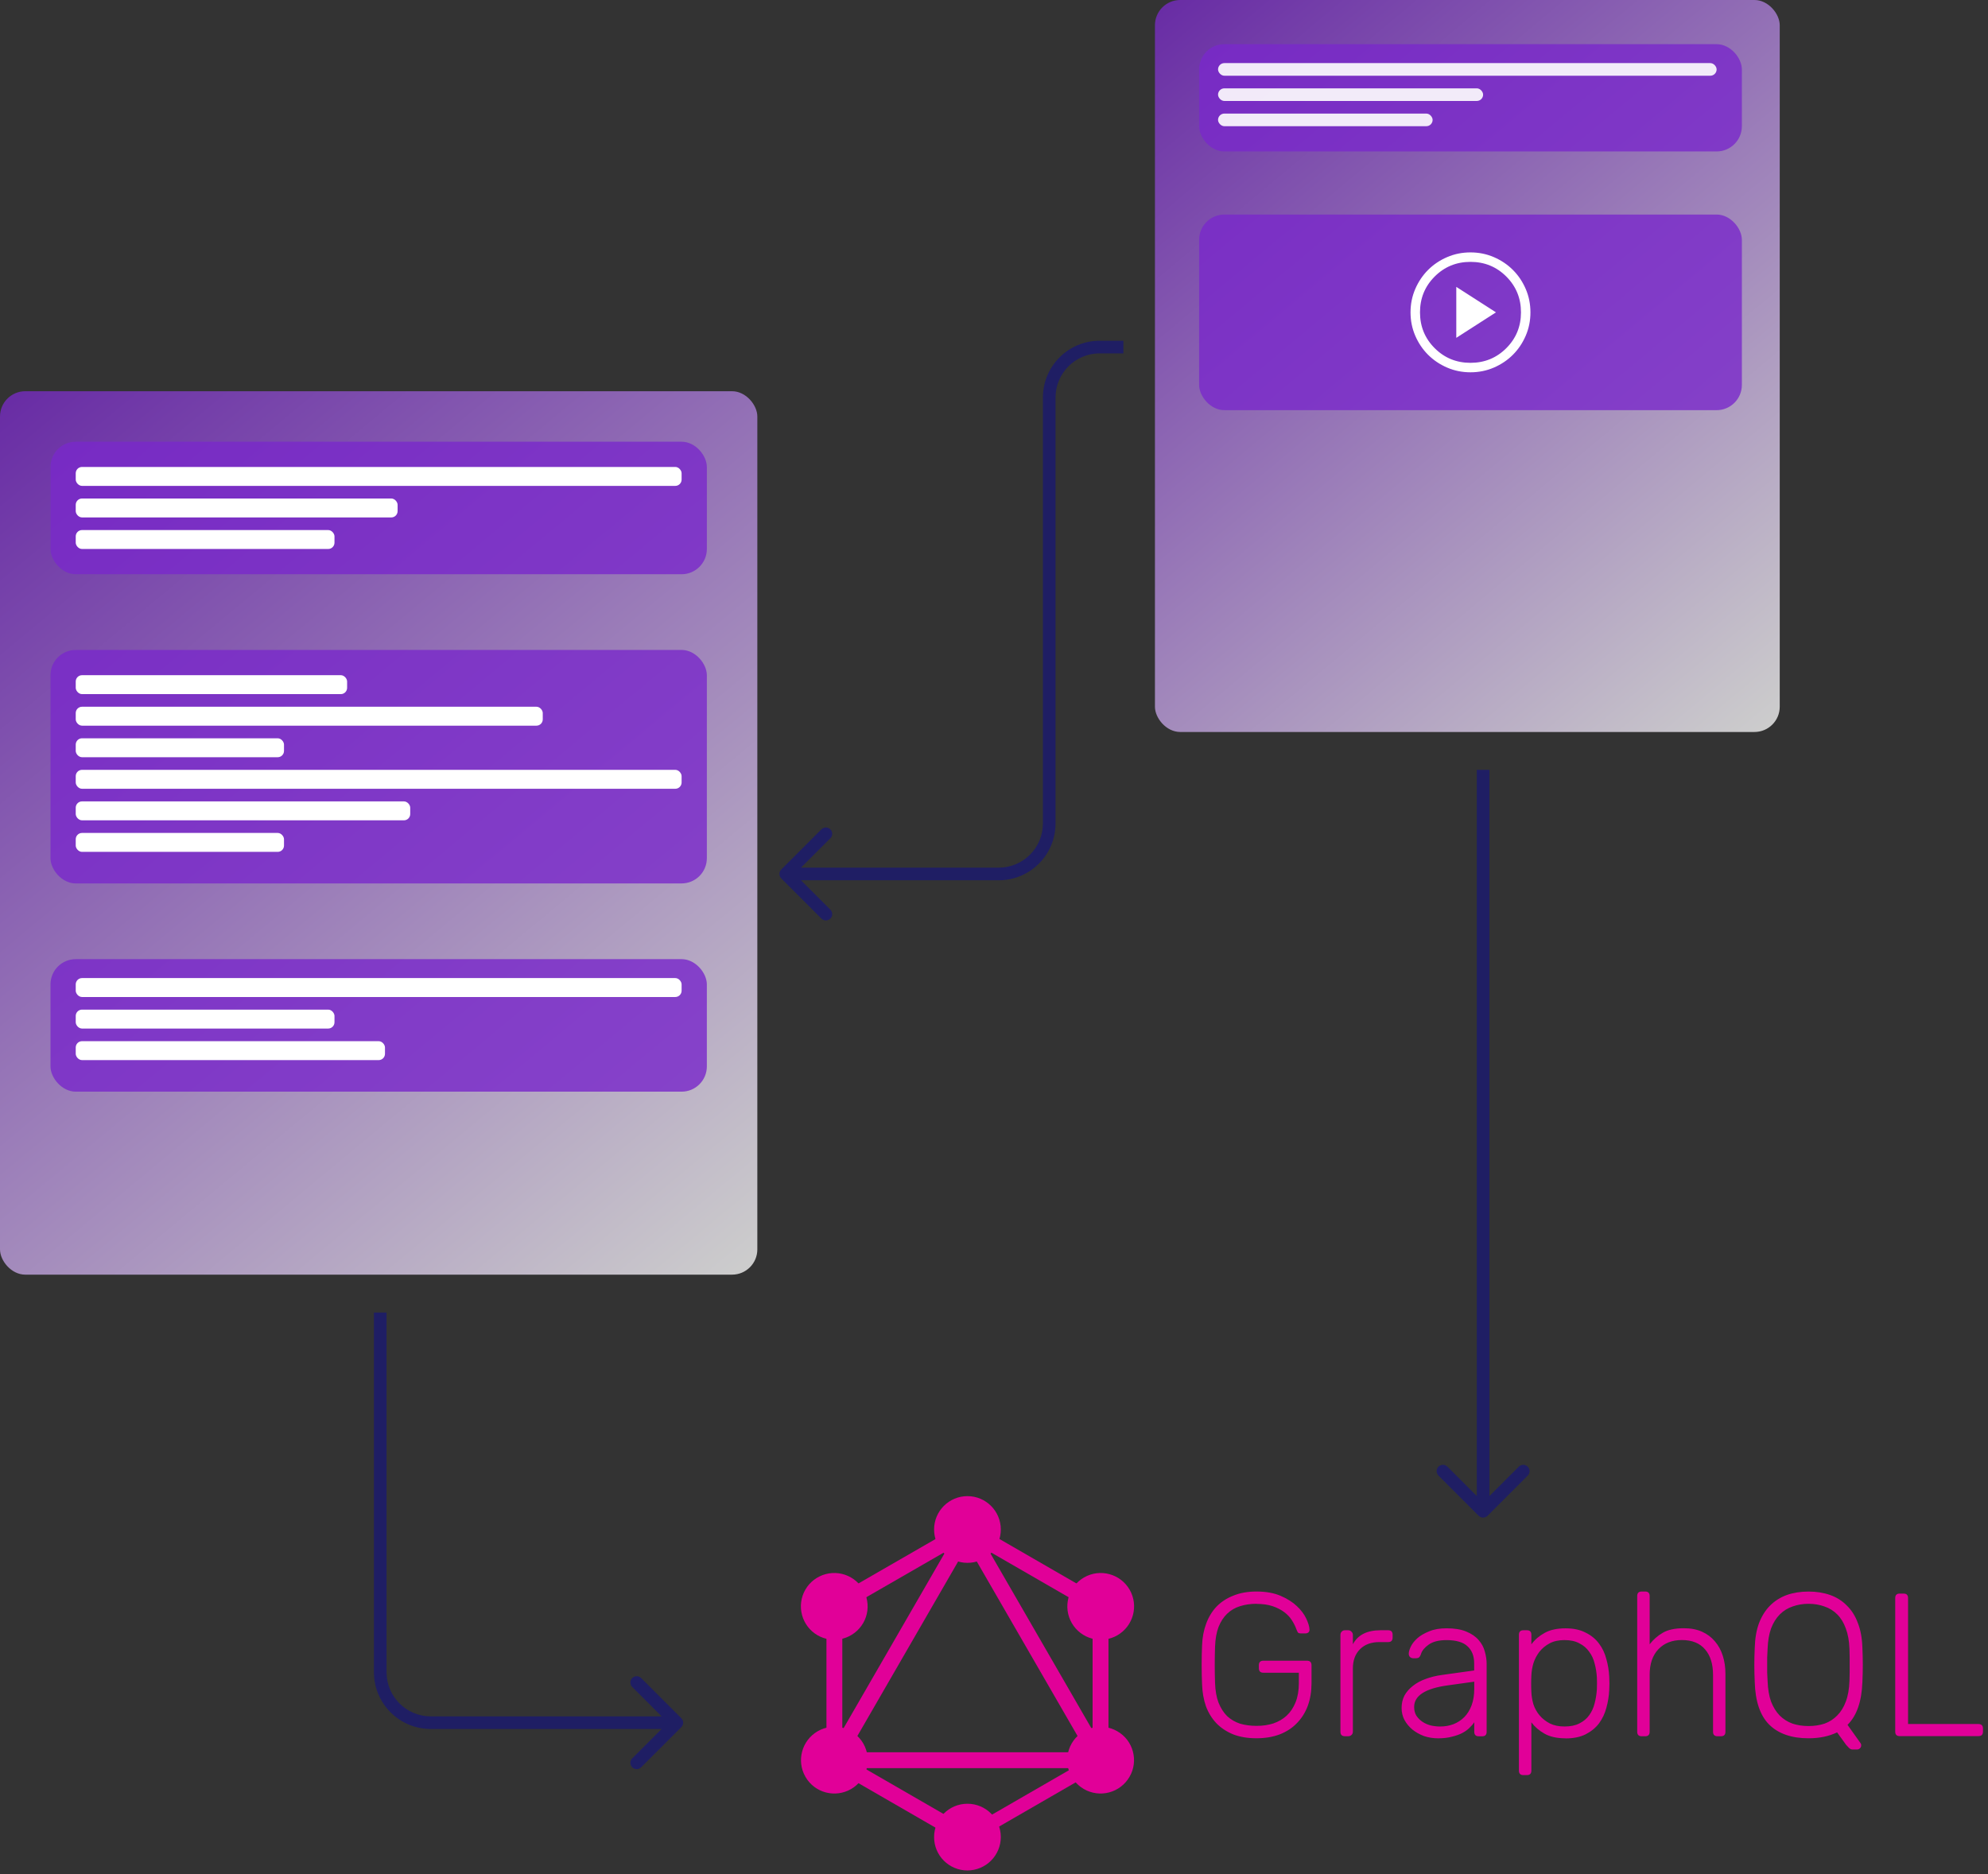 <svg width="315" height="297" viewBox="0 0 315 297" fill="none" xmlns="http://www.w3.org/2000/svg">
<rect x="0" y="0" width="315" height="297" fill="#333333" stroke="none"/>
<rect y="62" width="120" height="140" rx="4" fill="url(#paint0_linear_3_61)" fill-opacity="0.75"/>
<rect x="8" y="70" width="104" height="21" rx="4" fill="#7928CA" fill-opacity="0.8"/>
<rect x="8" y="103" width="104" height="37" rx="4" fill="#7928CA" fill-opacity="0.8"/>
<rect x="8" y="152" width="104" height="21" rx="4" fill="#7928CA" fill-opacity="0.81"/>
<rect x="12" y="155" width="96" height="3" rx="1" fill="white"/>
<rect x="12" y="160" width="41" height="3" rx="1" fill="white"/>
<rect x="12" y="165" width="49" height="3" rx="1" fill="white"/>
<rect x="12" y="107" width="43" height="3" rx="1" fill="white"/>
<rect x="12" y="112" width="74" height="3" rx="1" fill="white"/>
<rect x="12" y="117" width="33" height="3" rx="1" fill="white"/>
<rect x="12" y="74" width="96" height="3" rx="1" fill="white"/>
<rect x="12" y="79" width="51" height="3" rx="1" fill="white"/>
<rect x="12" y="84" width="41" height="3" rx="1" fill="white"/>
<rect x="12" y="122" width="96" height="3" rx="1" fill="white"/>
<rect x="12" y="127" width="53" height="3" rx="1" fill="white"/>
<rect x="12" y="132" width="33" height="3" rx="1" fill="white"/>
<rect x="183" width="99" height="116" rx="4" fill="url(#paint1_linear_3_61)" fill-opacity="0.75"/>
<rect x="190" y="7" width="86" height="17" rx="4" fill="#7928CA" fill-opacity="0.8"/>
<rect x="190" y="34" width="86" height="31" rx="4" fill="#7928CA" fill-opacity="0.8"/>
<rect x="193" y="10" width="79" height="2" rx="1" fill="white" fill-opacity="0.9"/>
<rect x="193" y="14" width="42" height="2" rx="1" fill="white" fill-opacity="0.9"/>
<rect x="193" y="18" width="34" height="2" rx="1" fill="white" fill-opacity="0.9"/>
<path d="M230.75 53.538L237.038 49.5L230.75 45.462V53.538ZM233.002 59C231.688 59 230.453 58.751 229.296 58.252C228.14 57.753 227.135 57.077 226.279 56.222C225.424 55.367 224.747 54.362 224.248 53.206C223.749 52.05 223.5 50.816 223.5 49.502C223.5 48.188 223.749 46.953 224.248 45.797C224.747 44.64 225.423 43.635 226.278 42.779C227.133 41.924 228.138 41.247 229.294 40.748C230.45 40.249 231.684 40 232.998 40C234.312 40 235.547 40.249 236.704 40.748C237.86 41.247 238.865 41.923 239.721 42.778C240.576 43.633 241.253 44.638 241.752 45.794C242.251 46.95 242.5 48.184 242.5 49.498C242.5 50.812 242.251 52.047 241.752 53.203C241.253 54.36 240.577 55.365 239.722 56.221C238.867 57.076 237.862 57.753 236.706 58.252C235.55 58.751 234.316 59 233.002 59ZM233 57.5C235.233 57.5 237.125 56.725 238.675 55.175C240.225 53.625 241 51.733 241 49.5C241 47.267 240.225 45.375 238.675 43.825C237.125 42.275 235.233 41.5 233 41.5C230.767 41.5 228.875 42.275 227.325 43.825C225.775 45.375 225 47.267 225 49.5C225 51.733 225.775 53.625 227.325 55.175C228.875 56.725 230.767 57.5 233 57.5Z" fill="white"/>
<path d="M136.5 138.5L136.5 139.5L136.5 139.5L136.5 138.5ZM123.793 137.793C123.402 138.183 123.402 138.817 123.793 139.207L130.157 145.571C130.547 145.962 131.181 145.962 131.571 145.571C131.962 145.181 131.962 144.547 131.571 144.157L125.914 138.5L131.571 132.843C131.962 132.453 131.962 131.819 131.571 131.429C131.181 131.038 130.547 131.038 130.157 131.429L123.793 137.793ZM174.25 55L174.25 54L174.25 54L174.25 55ZM166.25 63L167.25 63V63L166.25 63ZM166.25 130.5L165.25 130.5L165.25 130.5L166.25 130.5ZM142.188 138.5L142.188 139.5L142.188 139.5L142.188 138.5ZM136.5 138.5L136.5 137.5L124.5 137.5L124.5 138.5L124.5 139.5L136.5 139.5L136.5 138.5ZM178 55L178 54L174.25 54L174.25 55L174.25 56L178 56L178 55ZM166.25 63L165.25 63L165.25 130.5L166.25 130.5L167.25 130.5L167.25 63L166.25 63ZM158.25 138.5L158.25 137.5L142.188 137.5L142.188 138.5L142.188 139.5L158.25 139.5L158.25 138.5ZM142.188 138.5L142.188 137.5L136.5 137.5L136.5 138.5L136.5 139.5L142.188 139.5L142.188 138.5ZM174.25 55L174.25 54C169.279 54 165.25 58.029 165.25 63L166.25 63L167.25 63C167.25 59.134 170.384 56 174.25 56L174.25 55ZM166.25 130.5L165.25 130.5C165.25 134.366 162.116 137.5 158.25 137.5L158.25 138.5L158.25 139.5C163.221 139.5 167.25 135.471 167.25 130.5L166.25 130.5Z" fill="#1F1E64"/>
<path d="M98.975 273L98.975 274L98.975 274L98.975 273ZM107.956 272.293C108.347 272.683 108.347 273.317 107.956 273.707L101.592 280.071C101.202 280.462 100.569 280.462 100.178 280.071C99.788 279.681 99.788 279.047 100.178 278.657L105.835 273L100.178 267.343C99.788 266.953 99.788 266.319 100.178 265.929C100.569 265.538 101.202 265.538 101.592 265.929L107.956 272.293ZM60.249 217.964L59.249 217.964L59.249 217.964L60.249 217.964ZM60.249 265L59.249 265L60.249 265ZM68.249 273L68.249 272L68.249 273ZM95.053 273L95.053 274L95.053 274L95.053 273ZM98.975 273L98.975 272L107.249 272L107.249 273L107.249 274L98.975 274L98.975 273ZM60.249 217.964L61.249 217.964L61.249 265L60.249 265L59.249 265L59.249 217.964L60.249 217.964ZM68.249 273L68.249 272L95.053 272L95.053 273L95.053 274L68.249 274L68.249 273ZM95.053 273L95.053 272L98.975 272L98.975 273L98.975 274L95.053 274L95.053 273ZM60.249 208L61.249 208L61.249 217.964L60.249 217.964L59.249 217.964L59.249 208L60.249 208ZM60.249 265L61.249 265C61.249 268.866 64.383 272 68.249 272L68.249 273L68.249 274C63.279 274 59.249 269.971 59.249 265L60.249 265Z" fill="#1F1E64"/>
<path d="M235.707 240.207C235.317 240.598 234.684 240.598 234.293 240.207L227.929 233.843C227.539 233.453 227.539 232.819 227.929 232.429C228.32 232.038 228.953 232.038 229.343 232.429L235 238.086L240.657 232.429C241.048 232.038 241.681 232.038 242.071 232.429C242.462 232.819 242.462 233.453 242.071 233.843L235.707 240.207ZM235 122L236 122L236 239.5L235 239.5L234 239.5L234 122L235 122Z" fill="#1F1E64"/>
<path d="M199.115 254.16C198.147 254.16 197.265 254.289 196.467 254.546C195.693 254.783 195.015 255.182 194.432 255.743C193.873 256.281 193.421 256.981 193.076 257.843C192.753 258.704 192.57 259.731 192.527 260.926C192.459 262.864 192.459 264.802 192.527 266.739C192.57 267.945 192.753 268.972 193.076 269.822C193.421 270.683 193.873 271.394 194.432 271.955C195.013 272.493 195.691 272.892 196.467 273.152C197.265 273.388 198.147 273.507 199.115 273.507C200.065 273.507 200.947 273.378 201.762 273.121C202.577 272.84 203.277 272.433 203.862 271.898C204.466 271.339 204.942 270.628 205.287 269.766C205.632 268.905 205.804 267.893 205.804 266.73V265.084H200.177C199.703 265.084 199.466 264.842 199.466 264.359V263.905C199.466 263.422 199.703 263.18 200.177 263.18H207.086C207.57 263.18 207.812 263.422 207.812 263.905V266.747C207.812 268.04 207.618 269.225 207.231 270.301C206.844 271.356 206.274 272.273 205.519 273.05C204.788 273.824 203.872 274.426 202.77 274.858C201.682 275.267 200.455 275.471 199.089 275.471C197.689 275.471 196.462 275.267 195.408 274.858C194.353 274.428 193.459 273.835 192.728 273.081C192.017 272.328 191.468 271.434 191.081 270.401C190.715 269.345 190.511 268.182 190.468 266.912C190.425 265.945 190.403 264.922 190.403 263.844C190.403 262.756 190.425 261.733 190.468 260.775C190.512 259.506 190.727 258.354 191.114 257.319C191.501 256.264 192.05 255.359 192.761 254.606C193.492 253.853 194.385 253.272 195.441 252.862C196.496 252.431 197.712 252.216 199.089 252.216C200.576 252.216 201.847 252.442 202.901 252.894C203.956 253.347 204.818 253.891 205.485 254.526C206.152 255.151 206.648 255.809 206.972 256.498C207.295 257.187 207.467 257.757 207.489 258.209C207.51 258.403 207.456 258.564 207.326 258.694C207.196 258.802 207.024 258.857 206.809 258.857H206.098C205.904 258.857 205.764 258.814 205.677 258.73C205.593 258.621 205.507 258.449 205.42 258.213C205.248 257.729 205.006 257.246 204.694 256.762C204.392 256.279 203.985 255.848 203.472 255.471C202.956 255.084 202.342 254.772 201.632 254.534C200.921 254.297 200.081 254.178 199.111 254.178L199.115 254.16ZM214.361 260.585C215.135 259.098 216.599 258.354 218.753 258.354H219.95C220.424 258.354 220.661 258.591 220.661 259.065V259.519C220.661 259.993 220.424 260.229 219.95 260.229H218.561C217.268 260.229 216.245 260.606 215.493 261.359C214.74 262.112 214.363 263.135 214.363 264.427V274.437C214.363 274.652 214.288 274.825 214.137 274.954C214.007 275.083 213.835 275.148 213.62 275.148H213.103C212.629 275.148 212.392 274.911 212.392 274.437V259.096C212.392 258.881 212.457 258.709 212.586 258.579C212.715 258.428 212.888 258.353 213.103 258.353H213.62C213.835 258.353 214.007 258.428 214.137 258.579C214.288 258.709 214.363 258.881 214.363 259.096V260.583L214.361 260.585ZM234.308 275.157C233.835 275.157 233.598 274.92 233.598 274.446V272.928C233.404 273.231 233.146 273.533 232.823 273.835C232.521 274.137 232.144 274.406 231.694 274.642C231.241 274.879 230.697 275.072 230.062 275.222C229.436 275.394 228.705 275.48 227.867 275.48C227.094 275.48 226.35 275.361 225.637 275.124C224.948 274.867 224.334 274.522 223.796 274.091C223.28 273.66 222.861 273.155 222.538 272.573C222.236 271.993 222.085 271.358 222.085 270.669C222.085 269.938 222.236 269.281 222.538 268.698C222.861 268.118 223.302 267.612 223.862 267.18C224.421 266.728 225.089 266.362 225.864 266.083C226.661 265.781 227.534 265.566 228.48 265.437L233.583 264.727V263.597C233.583 262.434 233.228 261.53 232.517 260.884C231.828 260.239 230.719 259.916 229.191 259.916C227.986 259.916 227.049 260.153 226.38 260.627C225.735 261.079 225.327 261.574 225.158 262.114C225.074 262.371 224.966 262.554 224.835 262.663C224.727 262.748 224.575 262.79 224.382 262.79H223.929C223.735 262.79 223.563 262.725 223.412 262.596C223.283 262.445 223.218 262.273 223.218 262.079C223.218 261.777 223.325 261.4 223.541 260.949C223.756 260.497 224.1 260.056 224.574 259.626C225.058 259.195 225.682 258.83 226.447 258.529C227.201 258.206 228.117 258.044 229.197 258.044C230.466 258.044 231.51 258.217 232.33 258.561C233.169 258.906 233.826 259.358 234.301 259.918C234.775 260.456 235.098 261.058 235.269 261.726C235.463 262.393 235.56 263.05 235.56 263.697V274.45C235.56 274.924 235.323 275.161 234.849 275.161H234.299L234.308 275.157ZM228.205 273.607C228.936 273.607 229.625 273.488 230.272 273.251C230.939 272.994 231.521 272.617 232.016 272.122C232.5 271.638 232.887 271.014 233.177 270.248C233.457 269.495 233.598 268.613 233.598 267.601V266.504L229.432 267.084C225.859 267.568 224.072 268.709 224.072 270.508C224.072 271.046 224.19 271.509 224.427 271.897C224.685 272.284 225.008 272.606 225.396 272.865C225.783 273.123 226.224 273.316 226.719 273.445C227.203 273.554 227.699 273.608 228.206 273.608L228.205 273.607ZM248.072 275.48C246.715 275.48 245.607 275.238 244.746 274.755C243.885 274.271 243.185 273.668 242.646 272.947V280.599C242.646 281.073 242.409 281.31 241.935 281.31H241.386C240.912 281.31 240.675 281.073 240.675 280.599V259.065C240.675 258.591 240.912 258.354 241.386 258.354H241.935C242.409 258.354 242.646 258.591 242.646 259.065V260.583C243.184 259.852 243.884 259.249 244.746 258.775C245.607 258.292 246.715 258.05 248.072 258.05C249.321 258.05 250.375 258.276 251.236 258.728C252.119 259.158 252.83 259.74 253.369 260.472C253.907 261.183 254.294 262.002 254.529 262.928C254.787 263.832 254.938 264.758 254.983 265.706C255.004 266.029 255.015 266.384 255.015 266.772C255.015 267.159 255.004 267.514 254.983 267.838C254.939 268.789 254.788 269.725 254.529 270.649C254.292 271.553 253.905 272.372 253.369 273.104C252.831 273.815 252.12 274.397 251.236 274.849C250.375 275.279 249.321 275.494 248.072 275.494V275.48ZM242.646 265.597C242.624 265.92 242.614 266.339 242.614 266.856C242.614 267.372 242.624 267.791 242.646 268.114C242.668 268.76 242.776 269.417 242.969 270.085C243.184 270.731 243.507 271.312 243.937 271.83C244.368 272.346 244.912 272.776 245.569 273.121C246.215 273.443 246.99 273.605 247.894 273.605C248.844 273.605 249.63 273.443 250.252 273.121C250.897 272.798 251.414 272.368 251.802 271.83C252.211 271.27 252.501 270.635 252.672 269.926C252.866 269.194 252.984 268.44 253.028 267.664C253.05 267.06 253.05 266.457 253.028 265.856C252.984 265.083 252.866 264.339 252.672 263.626C252.501 262.915 252.211 262.291 251.802 261.753C251.415 261.193 250.898 260.752 250.252 260.429C249.627 260.084 248.841 259.912 247.894 259.912C246.968 259.912 246.182 260.084 245.537 260.429C244.891 260.773 244.347 261.226 243.905 261.785C243.496 262.323 243.184 262.926 242.967 263.593C242.774 264.261 242.666 264.928 242.644 265.595L242.646 265.597ZM261.384 260.585C261.964 259.832 262.664 259.218 263.484 258.744C264.298 258.27 265.407 258.034 266.809 258.034C267.907 258.034 268.865 258.217 269.684 258.583C270.498 258.949 271.177 259.455 271.718 260.101C272.278 260.746 272.697 261.511 272.977 262.395C273.257 263.277 273.397 264.235 273.397 265.269V274.441C273.397 274.915 273.16 275.152 272.686 275.152H272.142C271.669 275.152 271.432 274.915 271.432 274.441V265.428C271.432 263.706 271.012 262.36 270.173 261.392C269.334 260.401 268.107 259.905 266.492 259.905C264.942 259.905 263.704 260.388 262.778 261.356C261.852 262.323 261.389 263.681 261.389 265.43V274.443C261.389 274.917 261.152 275.153 260.678 275.153H260.129C259.655 275.153 259.418 274.917 259.418 274.443V252.927C259.418 252.453 259.655 252.216 260.129 252.216H260.678C261.152 252.216 261.389 252.453 261.389 252.927V260.579L261.384 260.585ZM286.571 252.222C287.82 252.222 288.961 252.405 289.995 252.771C291.029 253.137 291.911 253.697 292.643 254.45C293.396 255.182 293.977 256.108 294.387 257.228C294.817 258.326 295.054 259.629 295.098 261.136C295.141 262.103 295.163 263.008 295.163 263.849C295.163 264.688 295.141 265.592 295.098 266.562C294.989 269.641 294.203 271.902 292.74 273.344L294.808 276.251C294.829 276.294 294.851 276.336 294.873 276.378C294.895 276.421 294.906 276.497 294.906 276.604C294.906 276.776 294.841 276.927 294.712 277.058C294.582 277.187 294.431 277.252 294.258 277.252H293.547C293.31 277.252 293.106 277.155 292.935 276.961C292.763 276.79 292.623 276.639 292.514 276.508L291.089 274.537C289.795 275.162 288.287 275.474 286.566 275.474C283.875 275.474 281.797 274.753 280.333 273.311C278.891 271.869 278.127 269.619 278.04 266.562C277.996 265.595 277.974 264.69 277.974 263.849C277.974 263.01 277.996 262.106 278.04 261.136C278.083 259.629 278.309 258.326 278.718 257.228C279.148 256.109 279.73 255.183 280.462 254.45C281.215 253.697 282.098 253.137 283.11 252.771C284.143 252.405 285.295 252.222 286.566 252.222H286.571ZM286.571 254.162C285.667 254.162 284.827 254.302 284.051 254.583C283.277 254.84 282.599 255.26 282.016 255.841C281.436 256.421 280.973 257.165 280.627 258.072C280.304 258.976 280.121 260.052 280.078 261.299C280.056 261.783 280.034 262.235 280.012 262.656C280.012 263.064 280.012 263.463 280.012 263.853C280.012 264.239 280.012 264.647 280.012 265.075C280.034 265.483 280.056 265.925 280.078 266.399C280.121 267.668 280.304 268.756 280.627 269.663C280.972 270.545 281.424 271.277 281.984 271.857C282.564 272.437 283.242 272.867 284.018 273.148C284.792 273.405 285.641 273.534 286.564 273.534C287.49 273.534 288.339 273.405 289.11 273.148C289.884 272.867 290.551 272.437 291.112 271.857C291.692 271.277 292.144 270.545 292.468 269.663C292.813 268.758 293.006 267.67 293.049 266.399C293.071 265.925 293.081 265.483 293.081 265.075C293.081 264.644 293.081 264.237 293.081 263.853C293.081 263.466 293.081 263.067 293.081 262.656C293.081 262.247 293.071 261.795 293.049 261.299C293.005 260.051 292.812 258.975 292.468 258.072C292.146 257.167 291.694 256.424 291.112 255.841C290.532 255.261 289.854 254.841 289.077 254.583C288.304 254.302 287.464 254.162 286.557 254.162H286.571ZM302.335 273.213H313.476C313.96 273.213 314.202 273.455 314.202 273.939V274.423C314.202 274.897 313.96 275.134 313.476 275.134H301.011C300.537 275.134 300.3 274.897 300.3 274.423V253.253C300.3 252.78 300.537 252.543 301.011 252.543H301.624C302.098 252.543 302.335 252.78 302.335 253.253V273.213ZM131.699 282.304L129.523 281.045L153.782 239.029L155.958 240.288L131.699 282.304Z" fill="#E10098"/>
<path d="M129.028 277.69H177.546V280.206H129.028V277.69Z" fill="#E10098"/>
<path d="M154.257 293.115L129.987 279.103L131.246 276.927L155.514 290.935L154.257 293.115ZM175.34 256.594L151.071 242.584L152.33 240.408L176.598 254.419L175.34 256.594Z" fill="#E10098"/>
<path d="M131.251 256.586L129.993 254.41L154.281 240.415L155.539 242.591L131.251 256.586Z" fill="#E10098"/>
<path d="M174.892 282.304L150.631 240.288L152.807 239.029L177.066 281.045L174.892 282.304ZM130.952 252.742H133.464V280.766H130.952V252.742ZM173.124 252.742H175.639V280.766H173.122L173.124 252.742Z" fill="#E10098"/>
<path d="M153.828 292.05L152.729 290.146L173.836 277.961L174.935 279.865L153.828 292.05Z" fill="#E10098"/>
<path d="M178.972 281.584C178.27 282.798 177.114 283.684 175.76 284.048C174.405 284.411 172.961 284.222 171.745 283.522C170.531 282.82 169.645 281.665 169.281 280.31C168.918 278.955 169.107 277.512 169.807 276.296C170.509 275.082 171.664 274.195 173.019 273.832C174.374 273.468 175.818 273.657 177.033 274.357C179.579 275.808 180.441 279.072 178.972 281.584ZM136.771 257.212C136.069 258.426 134.914 259.313 133.559 259.676C132.204 260.039 130.76 259.85 129.545 259.151C128.33 258.448 127.444 257.293 127.081 255.938C126.717 254.584 126.906 253.14 127.606 251.924C128.308 250.71 129.464 249.824 130.818 249.46C132.173 249.097 133.617 249.286 134.833 249.986C137.362 251.436 138.224 254.701 136.773 257.212M127.623 281.584C126.168 279.054 127.032 275.828 129.563 274.357C132.093 272.903 135.319 273.766 136.789 276.298C138.244 278.827 137.38 282.053 134.849 283.524C132.303 284.978 129.077 284.115 127.623 281.584ZM169.825 257.212C168.371 254.682 169.234 251.456 171.765 249.986C174.295 248.531 177.521 249.395 178.992 251.926C180.446 254.456 179.583 257.682 177.051 259.152C175.836 259.852 174.392 260.041 173.037 259.678C171.682 259.314 170.527 258.426 169.825 257.212ZM153.293 296.419C150.37 296.419 148.007 294.056 148.007 291.133C148.007 288.21 150.375 285.847 153.293 285.847C156.21 285.847 158.579 288.21 158.579 291.133C158.576 292.534 158.019 293.877 157.028 294.868C156.037 295.859 154.694 296.416 153.293 296.419ZM153.293 247.672C150.37 247.672 148.007 245.309 148.007 242.386C148.007 239.463 150.375 237.1 153.293 237.1C156.21 237.1 158.579 239.463 158.579 242.386C158.58 243.08 158.444 243.768 158.179 244.41C157.913 245.052 157.524 245.635 157.033 246.126C156.542 246.617 155.959 247.007 155.317 247.272C154.675 247.537 153.987 247.673 153.293 247.672Z" fill="#E10098"/>
<defs>
<linearGradient id="paint0_linear_3_61" x1="0" y1="62" x2="116.5" y2="202" gradientUnits="userSpaceOnUse">
<stop stop-color="#7928CA"/>
<stop offset="1" stop-color="white"/>
</linearGradient>
<linearGradient id="paint1_linear_3_61" x1="183" y1="0" x2="279.603" y2="115.59" gradientUnits="userSpaceOnUse">
<stop stop-color="#7928CA"/>
<stop offset="1" stop-color="white"/>
</linearGradient>
</defs>
</svg>
